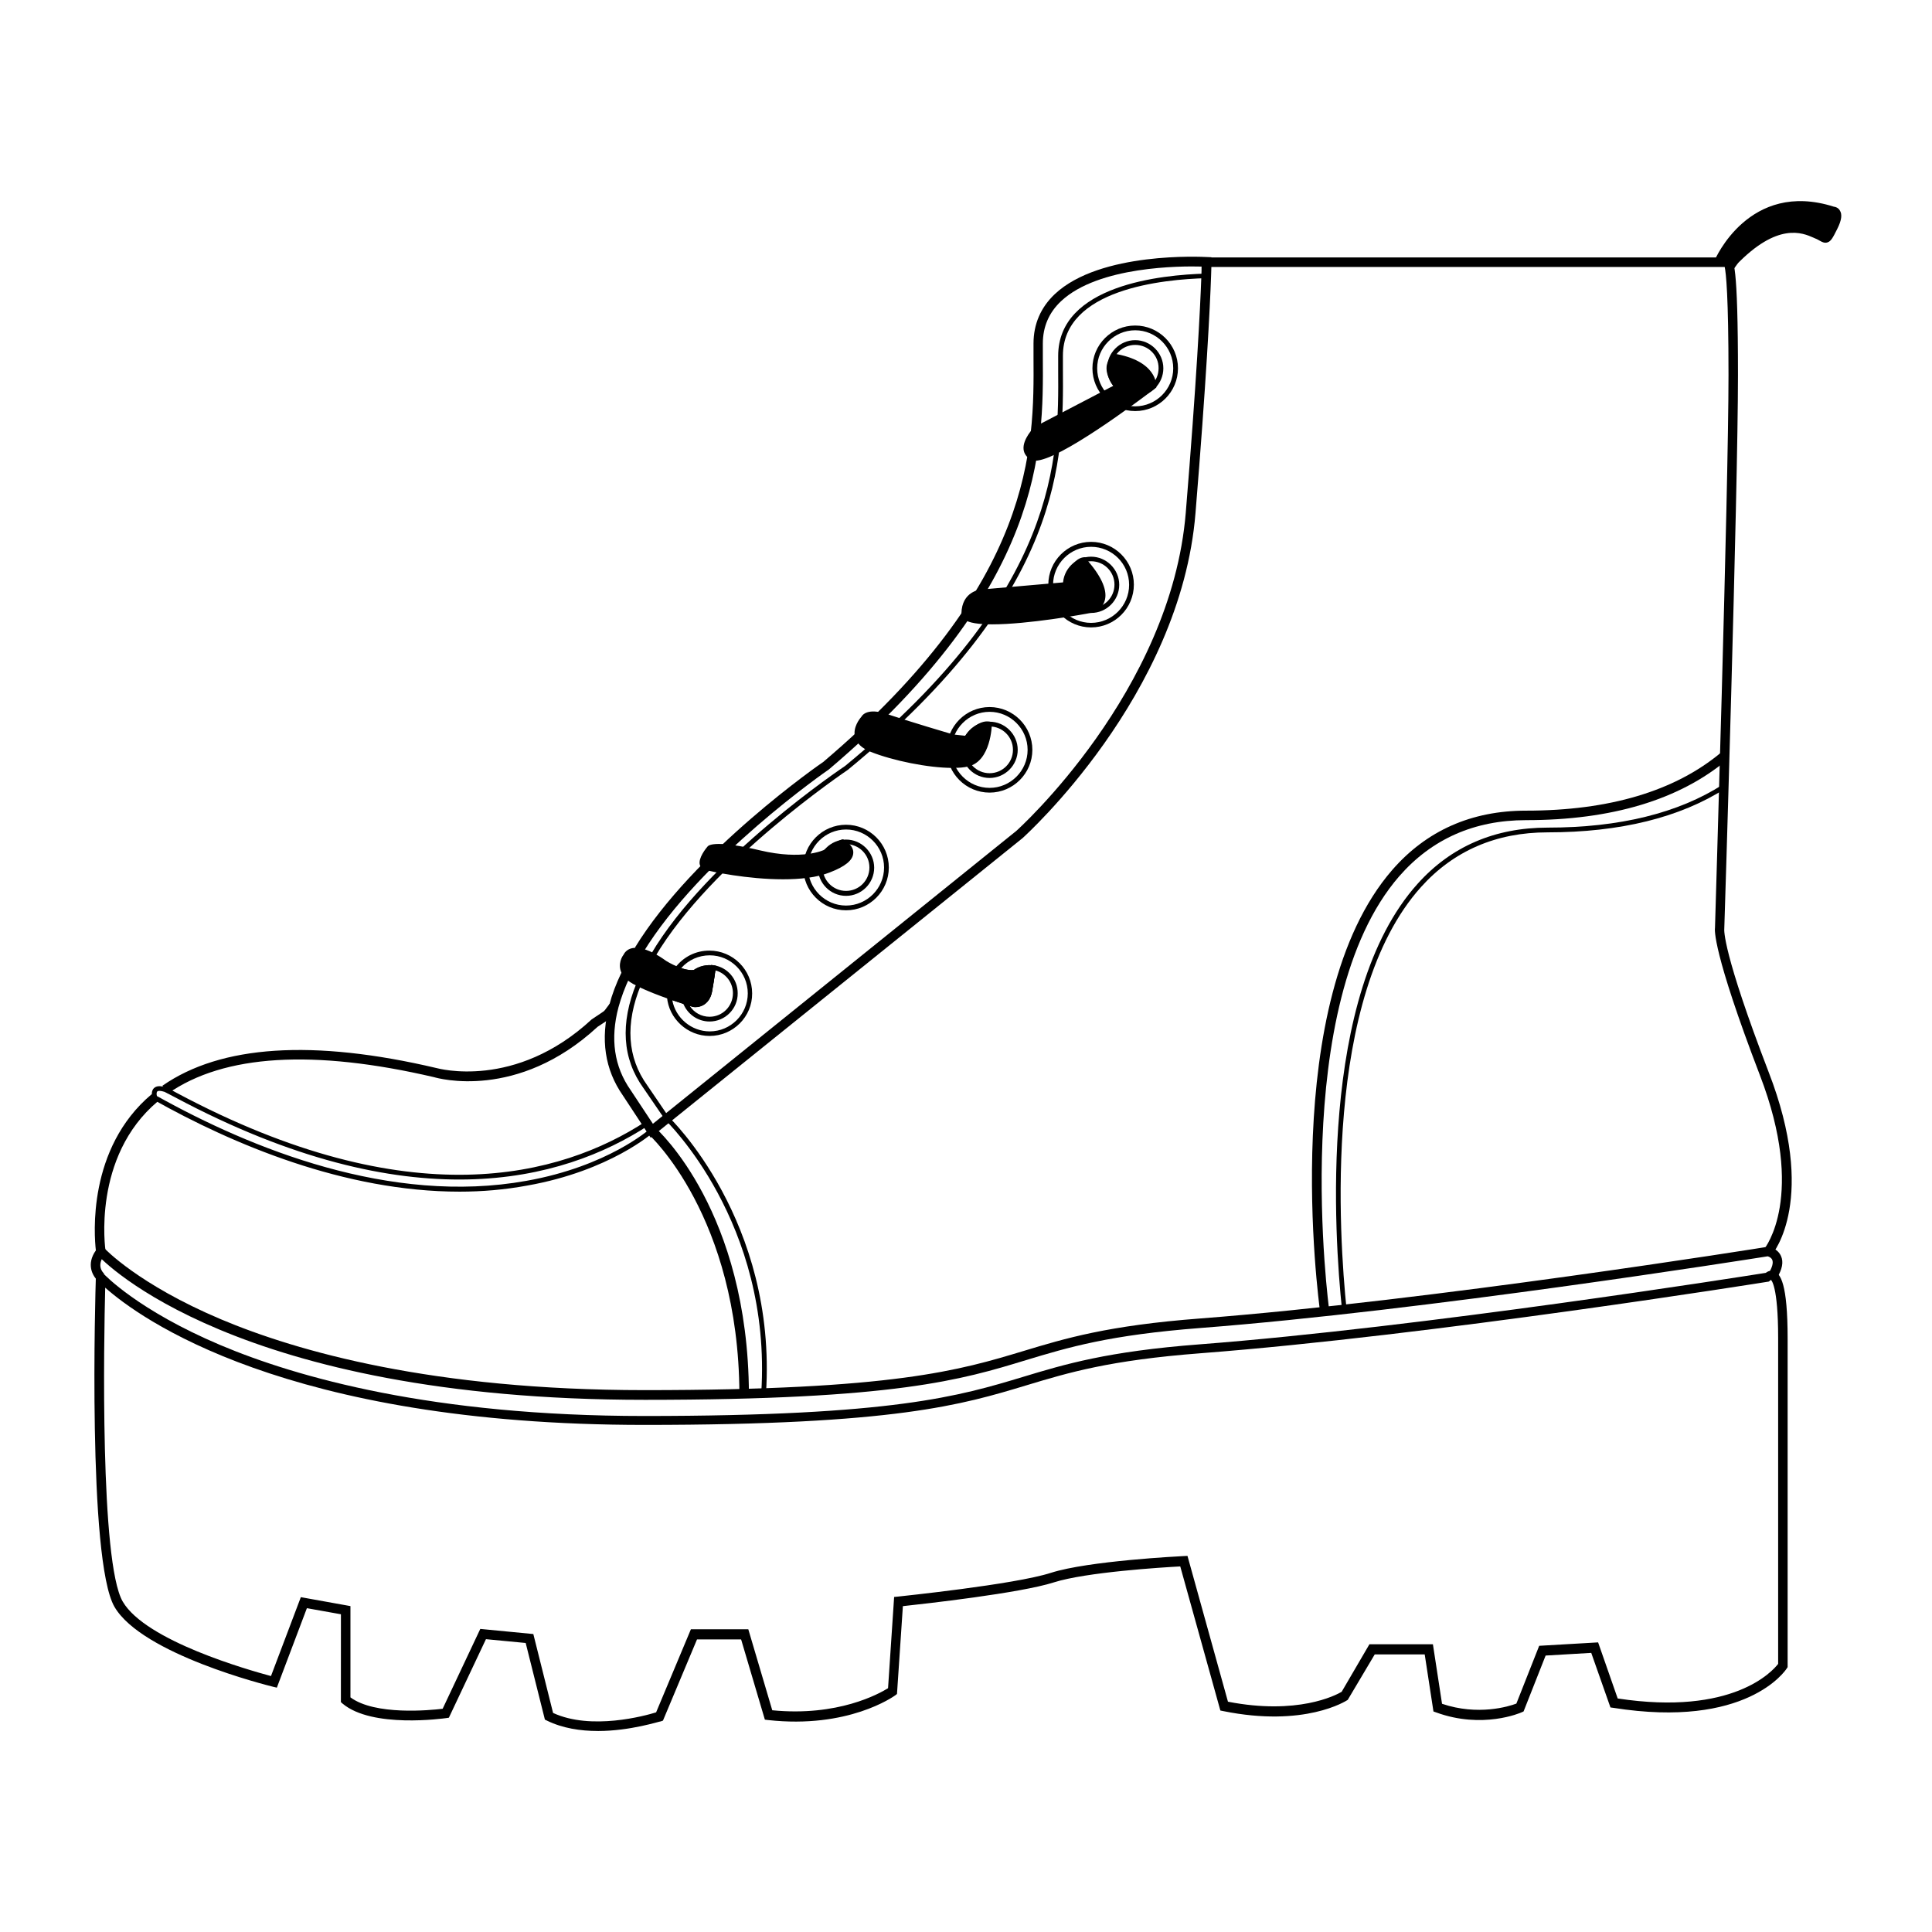 <?xml version="1.0" encoding="UTF-8"?>
<!-- Uploaded to: SVG Repo, www.svgrepo.com, Generator: SVG Repo Mixer Tools -->
<svg fill="#000000" width="800px" height="800px" version="1.1" viewBox="144 144 512 512" xmlns="http://www.w3.org/2000/svg">
 <g>
  <path d="m302.41 602.73c-4.535 0-9.32-0.707-13.504-2.769l-0.504-0.25-5.09-20.305-10.531-1.008-9.824 20.809-0.656 0.102c-0.805 0.102-19.648 2.769-27.508-3.828l-0.453-0.402 0.008-23.281-9.02-1.613-7.961 21.059-1.059-0.25c-1.41-0.352-34.66-8.613-41.969-21.16-7.203-12.445-5.039-84.336-4.938-87.359l0.102-3.074 2.066 2.266c0.102 0.102 8.918 9.523 30.832 18.793 20.305 8.566 56.227 18.793 112.35 18.793 66.102 0 83.531-5.289 100.41-10.379 10.984-3.324 22.32-6.75 46.805-8.613 58.996-4.535 143.64-17.938 149.98-18.941 0.504-0.402 1.309-0.754 2.215-0.402 1.664 0.605 3.578 3.176 3.578 17.836v87.059l-0.203 0.301c-0.402 0.656-10.73 16.07-45.996 10.48l-0.754-0.102-5.09-14.461-12.09 0.707-5.844 14.812-0.453 0.203c-0.402 0.203-10.48 4.535-22.723 0.051l-0.707-0.25-2.316-15.113h-13.25l-7.152 12.043c-0.453 0.301-11.387 7.356-33 2.973l-0.754-0.152-10.629-38.188c-4.734 0.25-24.988 1.512-33.504 4.231-8.969 2.871-34.41 5.691-40.004 6.297l-1.562 23.277-0.453 0.352c-0.504 0.352-12.496 8.918-33.754 6.551l-0.805-0.102-6.297-21.262h-11.688l-9.02 21.512-0.555 0.203c-0.406-0.012-8.066 2.559-16.73 2.559zm-11.84-4.785c10.125 4.684 24.383 0.754 27.305-0.152l9.219-22.016h15.215l6.348 21.461c17.434 1.715 28.312-4.383 30.684-5.844l1.613-24.184 1.059-0.102c0.301-0.051 30.883-3.176 40.508-6.297 9.926-3.176 34.16-4.383 35.164-4.434l1.008-0.051 10.73 38.641c18.391 3.578 28.516-1.664 30.129-2.621l7.356-12.594h16.828l2.418 15.77c9.523 3.223 17.684 0.707 19.699-0.051l6.047-15.316 15.617-0.906 5.188 14.863c30.48 4.637 41.012-7.203 42.523-9.168v-86.301c0-14.055-1.863-15.418-1.914-15.469l-0.555 0.453c-0.906 0.152-89.426 14.309-150.54 18.992-24.184 1.863-34.914 5.09-46.25 8.516-17.027 5.141-34.711 10.48-101.16 10.48-95.32 0-133.91-28.363-142.93-36.375-0.352 13.703-1.41 72.699 4.637 83.18 6.098 10.48 33.504 18.188 39.297 19.75l7.91-20.906 13.148 2.367v24.184c6.5 4.836 21.109 3.426 24.434 3.023l9.977-21.16 14.055 1.359z"/>
  <path d="m314.86 514.97c-108.57 0-143.64-36.828-145.05-38.441l1.863-1.715c0.102 0.102 8.918 9.523 30.832 18.793 20.305 8.566 56.227 18.793 112.35 18.793 66.102 0 83.531-5.289 100.41-10.379 10.984-3.324 22.32-6.75 46.805-8.613 61.012-4.684 149.48-18.844 150.34-18.992l0.203-0.051 0.203 0.051c0.25 0.051 2.316 0.504 3.176 2.469 0.707 1.562 0.301 3.527-1.059 5.742l-2.168-1.309c0.906-1.461 1.211-2.672 0.906-3.426-0.25-0.605-0.855-0.855-1.211-0.957-5.492 0.855-90.887 14.41-150.29 18.992-24.184 1.863-34.914 5.09-46.25 8.516-16.977 5.188-34.609 10.527-101.06 10.527z"/>
  <path d="m188.5 433.8-1.461-2.066c15.469-10.781 39.902-12.395 72.648-4.684 0.301 0.051 20.809 5.894 41.109-12.898l4.133-2.769 1.41 2.117-3.981 2.621c-21.262 19.648-42.422 13.602-43.277 13.352-31.992-7.461-55.719-6.051-70.582 4.328z"/>
  <path d="m169.91 483.38c-1.359-1.211-3.125-4.332-0.504-8.012-0.453-3.828-2.316-27.055 14.812-41.414l1.613 1.914c-17.531 14.711-13.906 39.398-13.855 39.648l0.102 0.555-0.352 0.453c-2.266 2.82-0.504 4.684-0.152 4.988z"/>
  <path d="m316.42 445.49-7.356-11.184c-4.785-6.852-5.996-14.914-3.578-24.031 0.707-2.719 1.762-5.492 3.176-8.465l2.266 1.059c-1.359 2.871-2.316 5.492-3.023 8.062-2.215 8.363-1.16 15.719 3.223 21.965l5.894 8.918 96.281-77.59c0.352-0.301 41.059-36.879 44.941-84.387 2.871-34.965 3.828-54.312 4.133-62.723 0.051-1.059 0.051-1.863 0.051-2.469-5.391-0.152-27.305-0.152-37.23 9.168-3.223 3.023-4.836 6.801-4.836 11.234v3.727c0.152 24.133 0.402 60.609-56.68 109.12-0.453 0.301-33.957 23.477-49.273 48.566l-2.168-1.309c15.617-25.543 49.574-49.02 49.926-49.223 56.125-47.66 55.871-83.43 55.723-107.11v-3.777c0-5.141 1.914-9.574 5.644-13.098 12.043-11.336 39.145-9.875 40.305-9.824l1.211 0.051v1.211s0 1.211-0.102 3.727c-0.301 8.465-1.258 27.809-4.133 62.875-3.93 48.516-45.395 85.699-45.797 86.102z"/>
  <path d="m347 513.25-1.258-0.102c2.871-45.141-25.191-72.094-25.441-72.348l-5.793-8.465c-5.594-7.758-6.195-17.129-1.812-27.809l1.156 0.504c-4.231 10.277-3.629 19.246 1.715 26.652l5.691 8.363c0.199 0.152 28.664 27.457 25.742 73.203z"/>
  <path d="m317.62 397.53-1.109-0.656c15.062-25.594 51.086-49.625 51.438-49.879 56.879-46.754 56.629-81.82 56.477-104.99v-3.68c0-18.793 27.406-21.512 39.195-21.816l0.102 0.605v0.605c-11.488 0.301-38.039 2.871-38.039 20.555v3.68c0.152 23.426 0.402 58.895-56.98 106.05-0.398 0.305-36.117 24.234-51.082 49.527z"/>
  <path d="m613.56 476.53-1.965-1.613c0.102-0.152 11.133-13.906-1.211-45.996-12.543-32.746-11.992-38.543-11.891-39.094 0-0.957 3.578-115.62 3.578-146.41 0-21.109-0.656-27.055-1.008-28.668l-137.34-0.004v-2.519h137.74l0.25-0.203 0.754 0.352c0.906 0.402 2.117 1.008 2.117 31.086 0 30.832-3.578 145.5-3.629 146.66-0.051 0.352-0.453 6.195 11.738 37.938 13.004 33.555 1.363 47.863 0.859 48.469z"/>
  <path d="m339.95 513.41c-0.203-47.055-23.832-68.617-24.082-68.82l1.664-1.863c1.008 0.906 24.738 22.469 24.938 70.684z"/>
  <path d="m265.79 459.8c-30.531 0-60.156-12.594-81.062-24.336l-0.203-0.102-0.102-0.25c-0.051-0.203-0.555-1.812 0.352-2.719 0.656-0.656 1.715-0.707 3.223-0.203 0.453 0.152 1.359 0.605 2.973 1.512 61.668 32.898 101.57 22.219 124.14 7.508l0.707 1.059c-22.871 14.914-63.227 25.695-125.4-7.457-1.461-0.754-2.469-1.309-2.82-1.461-0.957-0.301-1.664-0.352-1.914-0.102s-0.203 0.805-0.102 1.211c24.836 13.855 61.867 28.969 97.941 22.469 21.562-3.828 32.648-13.703 32.746-13.805l0.855 0.957c-0.102 0.102-11.488 10.227-33.402 14.105-5.992 1.109-11.984 1.613-17.93 1.613z"/>
  <path d="m332.04 418.54c-5.844 0-10.832-4.586-11.285-10.379l-0.102-0.957 0.906 0.301c1.613 0.555 3.074 1.059 4.18 1.41 1.359 0.453 2.215 0.707 2.215 0.707 0.203 0 2.769 0.25 3.426-3.074 0.504-2.719 0.754-4.637 0.906-5.543-1.359-0.102-2.769 0.352-3.879 1.16l-0.25 0.102c-1.359 0.25-3.023-0.051-4.988-0.855l-0.754-0.301 0.504-0.656c2.168-2.871 5.441-4.535 9.07-4.535 6.246 0 11.336 5.09 11.336 11.336 0.051 6.195-5.039 11.285-11.285 11.285zm-9.875-9.473c0.855 4.684 5.039 8.262 9.926 8.262 5.543 0 10.078-4.535 10.078-10.078s-4.535-10.078-10.078-10.078c-2.922 0-5.644 1.211-7.559 3.375 1.309 0.453 2.469 0.605 3.324 0.504 1.512-1.059 3.477-1.461 5.238-1.211l0.605 0.102-0.051 0.605c0 0.102-0.25 2.316-0.957 6.297-0.707 3.629-3.527 4.281-4.938 4.031-0.102 0-0.957-0.301-2.367-0.707-0.855-0.344-2.016-0.699-3.223-1.102z"/>
  <path d="m332.04 414.71c-3.176 0-5.996-2.016-7.055-4.988l-0.402-1.211 1.211 0.402c1.359 0.453 2.215 0.707 2.215 0.707 0.203 0 2.769 0.25 3.426-3.074 0.754-3.93 0.957-6.144 0.957-6.195l0.051-0.656 0.656 0.102c3.68 0.504 6.398 3.68 6.398 7.406 0.051 4.133-3.328 7.508-7.457 7.508zm-5.238-4.133c1.109 1.762 3.074 2.871 5.238 2.871 3.426 0 6.195-2.769 6.195-6.246 0-2.871-1.965-5.34-4.684-6.047-0.102 0.957-0.402 2.871-0.906 5.594-0.707 3.629-3.527 4.281-4.938 4.031 0 0.051-0.355-0.051-0.906-0.203z"/>
  <path d="m368.21 385.24c-6.246 0-11.336-5.09-11.336-11.336s5.09-11.336 11.336-11.336c6.246 0 11.336 5.09 11.336 11.336s-5.086 11.336-11.336 11.336zm0-21.414c-5.543 0-10.078 4.535-10.078 10.078 0 5.543 4.535 10.078 10.078 10.078s10.078-4.535 10.078-10.078c0-5.543-4.535-10.078-10.078-10.078z"/>
  <path d="m368.21 381.41c-4.133 0-7.457-3.375-7.457-7.457s3.375-7.457 7.457-7.457 7.457 3.375 7.457 7.457-3.324 7.457-7.457 7.457zm0-13.703c-3.426 0-6.195 2.769-6.195 6.195 0 3.426 2.769 6.195 6.195 6.195s6.195-2.769 6.195-6.195c0.004-3.422-2.769-6.195-6.195-6.195z"/>
  <path d="m406.25 354.05c-6.246 0-11.336-5.09-11.336-11.336s5.09-11.336 11.336-11.336 11.336 5.09 11.336 11.336-5.09 11.336-11.336 11.336zm0-21.41c-5.543 0-10.078 4.535-10.078 10.078s4.535 10.078 10.078 10.078c5.543 0 10.078-4.535 10.078-10.078-0.004-5.547-4.535-10.078-10.078-10.078z"/>
  <path d="m406.25 350.17c-4.133 0-7.457-3.375-7.457-7.457 0-4.082 3.375-7.457 7.457-7.457 4.082 0 7.457 3.375 7.457 7.457 0 4.082-3.375 7.457-7.457 7.457zm0-13.652c-3.426 0-6.195 2.769-6.195 6.195 0 3.426 2.769 6.195 6.195 6.195 3.426 0 6.195-2.769 6.195-6.195 0-3.426-2.769-6.195-6.195-6.195z"/>
  <path d="m433.15 310.27c-6.246 0-11.336-5.09-11.336-11.336s5.09-11.336 11.336-11.336c6.246 0 11.336 5.09 11.336 11.336s-5.09 11.336-11.336 11.336zm0-21.359c-5.543 0-10.078 4.535-10.078 10.078s4.535 10.078 10.078 10.078c5.543 0 10.078-4.535 10.078-10.078 0-5.598-4.535-10.078-10.078-10.078z"/>
  <path d="m433.15 306.44c-4.133 0-7.457-3.375-7.457-7.457s3.375-7.457 7.457-7.457c4.082 0 7.457 3.375 7.457 7.457s-3.324 7.457-7.457 7.457zm0-13.703c-3.426 0-6.195 2.769-6.195 6.195 0 3.426 2.769 6.195 6.195 6.195 3.426 0 6.195-2.769 6.195-6.195 0.004-3.426-2.769-6.195-6.195-6.195z"/>
  <path d="m444.84 252.94c-6.246 0-11.336-5.09-11.336-11.336 0-6.246 5.09-11.336 11.336-11.336 6.246 0 11.336 5.09 11.336 11.336 0 6.246-5.086 11.336-11.336 11.336zm0-21.414c-5.543 0-10.078 4.535-10.078 10.078 0 5.543 4.535 10.078 10.078 10.078 5.543 0 10.078-4.535 10.078-10.078 0-5.543-4.535-10.078-10.078-10.078z"/>
  <path d="m444.84 249.06c-4.133 0-7.457-3.375-7.457-7.457 0-4.082 3.375-7.457 7.457-7.457 4.082 0 7.457 3.375 7.457 7.457 0 4.082-3.324 7.457-7.457 7.457zm0-13.656c-3.426 0-6.195 2.769-6.195 6.195 0 3.426 2.769 6.195 6.195 6.195 3.426 0 6.195-2.769 6.195-6.195 0.055-3.422-2.769-6.195-6.195-6.195z"/>
  <path d="m493.86 491.79c-0.453-3.375-11.082-82.523 19.094-117.24 9.07-10.43 21.008-15.719 35.469-15.719 22.066 0 39.449-5.188 51.691-15.418l1.613 1.914c-12.695 10.629-30.633 16.02-53.305 16.02-13.703 0-24.988 4.988-33.605 14.863-29.473 33.855-18.641 114.41-18.539 115.22z"/>
  <path d="m499.65 491.09c-2.016-19.043-6.5-83.43 20.051-112.9 8.867-9.875 20.453-14.863 34.461-14.863 18.992 0 34.613-3.828 46.453-11.438l0.656 1.059c-12.043 7.707-27.91 11.637-47.156 11.637-13.602 0-24.887 4.887-33.504 14.461-26.199 29.121-21.715 93.055-19.75 111.95z"/>
  <path d="m303.98 412.13 1.684-2.262 2.019 1.504-1.684 2.262z"/>
  <path d="m333.04 400.45s-0.203 2.215-0.957 6.246c-0.754 4.031-4.231 3.527-4.231 3.527s-0.855-0.25-2.215-0.707c-1.109-0.352-2.621-0.855-4.231-1.41-2.672-0.957-5.691-2.117-8.113-3.324-0.402-0.203-0.855-0.402-1.211-0.656-1.059-0.605-1.762-1.211-2.266-1.812-2.016-2.519 0.051-5.039 0.051-5.039s0.656-1.812 3.527-1.41c0.957 0.152 2.215 0.555 3.777 1.359 0.906 0.504 1.914 1.109 3.074 1.914 0 0 1.461 0.957 3.324 1.664 1.461 0.605 3.223 1.059 4.637 0.805 1.109-0.805 2.469-1.258 3.93-1.258 0.246 0 0.551 0.051 0.902 0.102z"/>
  <path d="m328.21 410.88c-0.152 0-0.352 0-0.453-0.051-0.102 0-0.957-0.301-2.367-0.707-1.16-0.352-2.621-0.855-4.231-1.41-2.266-0.805-5.543-2.016-8.16-3.324l-0.352-0.203c-0.301-0.152-0.605-0.301-0.906-0.453-1.059-0.605-1.863-1.258-2.469-2.016-1.762-2.266-0.805-4.734 0-5.742 0.203-0.453 1.211-2.168 4.133-1.715 1.109 0.152 2.469 0.605 3.981 1.41 0.957 0.504 2.016 1.16 3.125 1.965 0 0 1.41 0.906 3.223 1.613 1.664 0.707 3.074 0.957 4.133 0.805 1.512-1.059 3.426-1.461 5.238-1.211l0.605 0.102-0.051 0.605c0 0.102-0.25 2.316-0.957 6.297-0.664 3.231-2.981 4.035-4.492 4.035zm-15.719-14.406c-1.664 0-2.066 1.008-2.117 1.059l-0.102 0.203c-0.051 0.102-1.664 2.168 0 4.281 0.453 0.605 1.16 1.16 2.066 1.664 0.25 0.152 0.555 0.301 0.855 0.453l0.352 0.203c2.57 1.258 5.793 2.469 8.012 3.273 1.613 0.555 3.074 1.059 4.18 1.41 1.359 0.453 2.215 0.707 2.215 0.707 0.152 0 2.769 0.25 3.426-3.074 0.504-2.719 0.754-4.637 0.906-5.543-1.359-0.051-2.769 0.352-3.879 1.16l-0.25 0.102c-1.309 0.25-3.023-0.051-4.988-0.855-1.863-0.754-3.375-1.715-3.426-1.762-1.109-0.754-2.117-1.41-3.023-1.863-1.359-0.707-2.57-1.16-3.578-1.258-0.195-0.16-0.398-0.16-0.648-0.16z"/>
  <path d="m309.77 402.32 3.527-6.449"/>
  <path d="m308.65 401.73 3.535-6.449 2.211 1.211-3.535 6.449z"/>
  <path d="m367.35 367.1s6.852 3.527-3.629 7.508c-10.48 3.981-29.875 0.102-32.695-0.707-2.82-0.805 1.008-5.188 1.008-5.188s1.562-1.461 13.25 1.309c11.688 2.769 17.434-0.203 17.434-0.203-0.004 0 3.828-2.672 4.633-2.719z"/>
  <path d="m351.48 377.02c-9.371 0-18.941-2.016-20.605-2.519-0.906-0.25-1.258-0.855-1.41-1.309-0.504-1.762 1.664-4.434 2.117-4.938 0.352-0.352 2.469-1.613 13.855 1.109 11.285 2.672 16.93-0.102 16.977-0.152 1.109-0.754 3.981-2.719 4.887-2.769h0.152l0.152 0.102c0.102 0.051 2.672 1.41 2.519 3.527-0.102 1.914-2.168 3.578-6.246 5.141-3.43 1.355-7.863 1.809-12.398 1.809zm-16.977-8.109c-1.562 0-2.016 0.25-2.066 0.25-0.805 0.957-2.016 2.82-1.762 3.68 0.051 0.152 0.152 0.301 0.555 0.453 2.418 0.707 21.816 4.734 32.293 0.754 4.637-1.762 5.391-3.273 5.441-4.031 0.051-1.008-1.059-1.863-1.664-2.266-0.656 0.25-2.621 1.461-4.18 2.519-0.301 0.152-6.144 3.074-17.938 0.301-5.691-1.309-8.918-1.66-10.68-1.66z"/>
  <path d="m406.25 335.86s-0.203 9.32-5.691 10.629c-5.492 1.309-18.238-0.957-25.492-3.777-7.254-2.82-2.266-8.363-2.266-8.363s0.906-2.266 6.144-0.504c5.238 1.715 17.48 5.391 17.48 5.391l3.727 0.402c-0.051 0 3.125-4.434 6.098-3.777z"/>
  <path d="m396.42 347.5c-6.449 0-15.77-1.914-21.613-4.231-2.418-0.957-3.828-2.316-4.231-3.981-0.605-2.519 1.258-4.836 1.664-5.289 0.301-0.555 1.715-2.469 6.852-0.754 5.141 1.715 17.383 5.391 17.48 5.391l3.223 0.352c0.805-1.059 3.68-4.383 6.551-3.727l0.504 0.102v0.504c0 0.402-0.25 9.824-6.195 11.234-1.109 0.301-2.57 0.398-4.234 0.398zm-20.91-13.703c-1.715 0-2.168 0.805-2.168 0.805l-0.102 0.152s-1.914 2.168-1.41 4.231c0.301 1.258 1.461 2.316 3.426 3.125 7.152 2.82 19.648 5.09 25.09 3.777 4.231-1.008 5.039-7.508 5.188-9.473-1.965 0.051-4.18 2.519-4.938 3.578l-0.203 0.301-4.082-0.453c-0.25-0.051-12.445-3.727-17.633-5.441-1.352-0.449-2.41-0.602-3.168-0.602z"/>
  <path d="m431.89 293.19c9.219 10.832 1.258 12.645 1.258 12.645s-33.855 6.246-33.754 0.855c0.051-5.391 4.586-5.691 4.586-5.691l22.371-1.965s1.965-6.449 5.039-6.602z"/>
  <path d="m406.95 309.46c-3.527 0-6.297-0.352-7.457-1.359-0.504-0.402-0.754-0.906-0.707-1.512 0.102-5.945 5.09-6.348 5.141-6.348l21.914-1.914c0.555-1.562 2.469-6.5 5.441-6.648h0.352l0.754 1.059c3.727 4.383 5.188 7.961 4.332 10.578-0.805 2.469-3.375 3.074-3.477 3.074-2.16 0.449-16.871 3.07-26.293 3.07zm24.082-16.426c-1.965 0.504-3.629 4.535-4.133 6.098l-0.102 0.402-22.773 2.016c-0.152 0-3.93 0.352-3.981 5.09 0 0.152 0.051 0.301 0.25 0.504 3.223 2.719 24.738-0.504 32.746-1.965 0.051 0 1.965-0.453 2.519-2.266 0.504-1.461 0.152-4.332-4.133-9.371l-0.051-0.051z"/>
  <path d="m438.89 238.28c11.387 1.812 10.934 8.062 10.934 8.062s-27.961 21.41-32.293 18.992c-4.332-2.418 1.008-7.707 1.008-7.707l21.461-11.184s-3.176-3.629-1.812-6.398"/>
  <path d="m418.34 266.09c-0.453 0-0.805-0.102-1.109-0.25-1.16-0.656-1.812-1.562-1.965-2.672-0.352-2.769 2.719-5.894 2.871-5.996l0.152-0.102 20.758-10.832c-0.906-1.211-2.57-4.031-1.41-6.449l1.109 0.555c-1.16 2.367 1.664 5.644 1.715 5.691l0.504 0.605-22.066 11.488c-0.805 0.805-2.672 3.125-2.469 4.887 0.102 0.707 0.555 1.309 1.359 1.762 2.82 1.613 20.605-10.578 31.336-18.742-0.051-1.16-1.008-5.644-10.379-7.106l0.203-1.258c11.789 1.863 11.488 8.465 11.488 8.715v0.301l-0.203 0.152c-4.438 3.379-25.547 19.25-31.895 19.25z"/>
  <path d="m599.51 213.44s8.465-20.453 30.23-13.453c0 0 2.117-0.152 0 4.082-2.117 4.231-1.562 3.023-4.231 1.914-2.672-1.109-10.176-5.34-22.418 7.457"/>
  <path d="m603.99 214.34-1.812-1.762c12.293-12.848 20.402-9.27 23.426-7.91l0.402 0.152c0.605 0.25 1.109 0.555 1.461 0.754h0.051c0.301-0.453 0.707-1.309 1.109-2.066 0.656-1.309 0.805-2.016 0.805-2.316h-0.051c-20.402-6.551-28.363 11.941-28.668 12.746l-2.316-0.957c0.102-0.203 9.117-21.363 31.59-14.207 0.504 0.051 1.16 0.301 1.562 0.957 0.707 1.059 0.504 2.621-0.656 4.938-1.211 2.418-1.664 3.273-2.621 3.578-0.805 0.25-1.461-0.152-2.016-0.453-0.301-0.152-0.656-0.402-1.211-0.605l-0.453-0.203c-2.867-1.258-9.52-4.231-20.602 7.356z"/>
  <path d="m603.54 212.98-1.16 1.664"/>
  <path d="m601.36 213.91 1.125-1.613 2.066 1.441-1.125 1.613z"/>
 </g>
</svg>